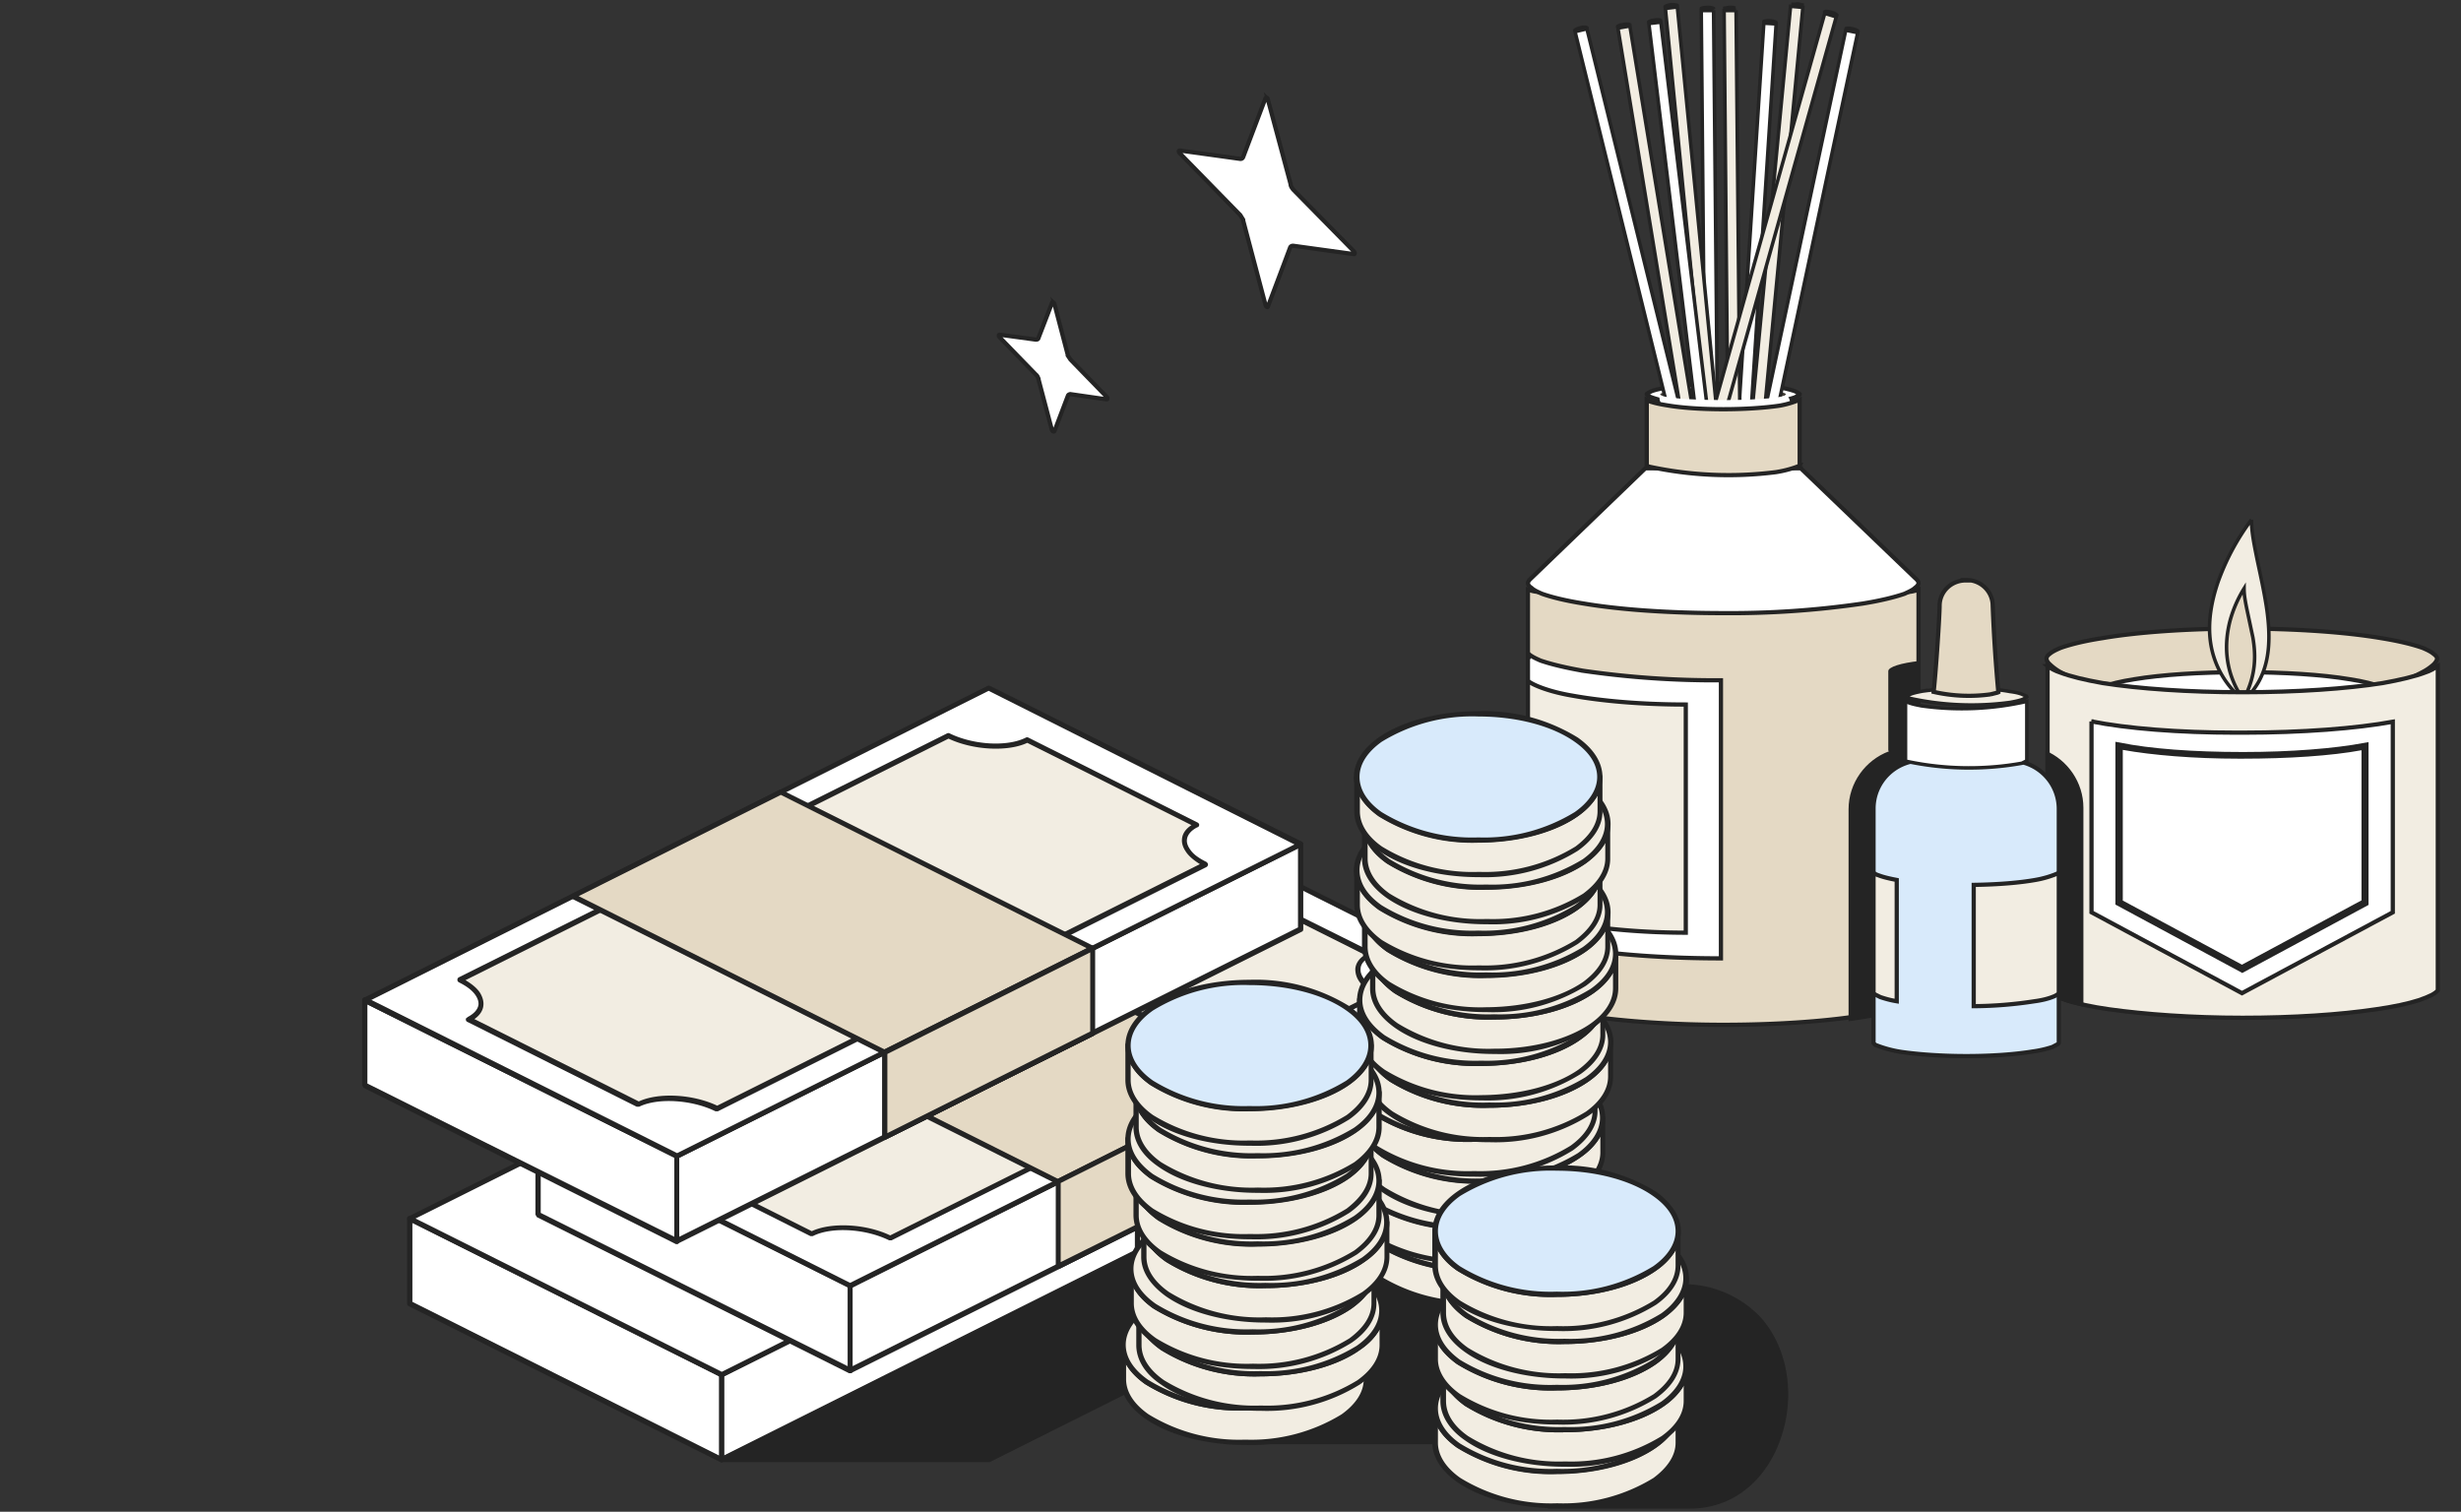 <svg xmlns="http://www.w3.org/2000/svg" width="700" height="430" fill="none"><rect width="100%" height="100%" fill="#333333" stroke="none"/><style><![CDATA[.B{fill-rule:evenodd}.C{fill:#242424}.D{fill:#f2ede2}.E{fill:#fff}.F{stroke:#242424}.G{stroke-width:1.2}.H{fill:#e4d9c4}.I{fill:#d8eafb}]]></style><g clip-path="url(#A)"><path d="M360.6 28.2c0-.4-.5-.6-.6-.4l-6.4 16.9c-.1.3-.4.5-.7.5h-.1l-17.3-2.4c-.3 0-.3.4 0 .7l17.3 17.7.8 1.3v.2l6.4 24.2c.1.4.5.6.6.4l6.4-17c.1-.2.4-.4.7-.4h.1l17.4 2.4c.2 0 .2-.4 0-.7l-17.4-17.7c-.3-.4-.6-.8-.7-1.3v-.2l-6.5-24.2ZM299.9 86.4c-.1-.3-.5-.6-.6-.4l-3.9 10.1c0 .3-.3.5-.6.5h-.2l-10.3-1.4c-.3 0-.3.4 0 .7l10.3 10.6c.4.3.6.7.8 1.2v.2l3.8 14.4c.1.4.5.6.7.4l3.8-10c.1-.4.3-.5.7-.6l10.4 1.5c.3 0 .3-.4 0-.7l-10.3-10.6-.8-1.2v-.2l-3.8-14.5Z" class="E F G"/><path fill="#567772" d="M594 257s24.2-43.7 20.1-45.6c-4-2-20.2 45.5-20.2 45.5Z"/><path fill="#658e89" d="M588.4 256.4s-22.8-34.5-18-36c4.9-1.6 18 36 18 36Z"/><path d="M490.1 109.1c6.2 0 11.8.4 15.8 1 2 .4 3.6.8 4.7 1.2l1.1.6.2.2v.1l-.2.2-1.1.6c-1.1.4-2.7.8-4.7 1.2-4 .6-9.6 1-15.8 1-6.1 0-11.7-.4-15.7-1a25 25 0 0 1-4.7-1.2c-.5-.2-1-.4-1.1-.6a1 1 0 0 1-.2-.2c0-.1 0-.2.2-.3l1.1-.6c1-.4 2.7-.8 4.7-1.1 4-.7 9.6-1 15.7-1Z" class="E F G"/><path fill="#444039" d="M490.1 110.5c-9.9 0-17.9.8-17.9 1.7s8 1.6 18 1.6c9.8 0 17.8-.7 17.8-1.6 0-1-8-1.7-17.9-1.7z"/><path d="m501.7 6.6 3.5.2-15 231.9-3.5-.2 15-231.9Z" class="E F"/><path d="M505.7 6.3c0 .4-1 .6-2.3.6-1.2-.1-2.2-.5-2.2-.9s1-.7 2.3-.6c1.2.1 2.2.5 2.2.9Z" class="C"/><g class="F"><g class="D"><path d="M509.3 1.8l3.5.3-22 231.3-3.5-.3 22-231.3zm1.8-.7c.6 0 1.1.2 1.4.3h.1v.1H511c-.6 0-1-.1-1.4-.3h-.1 1.5z"/><path d="M493.8 2.9l2.2 232.3h-3.5L490.4 3h3.4zm-1.7-.8c.6 0 1.1 0 1.4.2h.1c-.4.2-.9.2-1.5.2h-.4l-1-.1h-.1v-.1l1.5-.2z"/></g><path d="m487.4 2.9 2.2 232.3H486L483.9 3h3.5Z" class="E"/></g><path d="M487.9 2.3c0 .4-1 .7-2.2.7-1.3 0-2.3-.3-2.3-.7s1-.7 2.3-.7c1.2 0 2.2.3 2.2.7z" class="C"/><path d="m519 3.8 3.3 1-62.8 223.7-3.4-1L519 3.9Z" class="D F"/><path d="M523 4.3c-.1.4-1.2.4-2.4 0-1.2-.3-2-.8-2-1.2.2-.4 1.2-.5 2.4-.1 1.2.3 2 .9 2 1.3Z" class="C"/><path d="m477.1 2 22.6 231.3-3.4.3L473.7 2.4 477 2Z" class="D F"/><path d="M477.6 1.4c0 .4-1 .8-2.2 1-1.2 0-2.2-.2-2.3-.6 0-.4 1-.8 2.2-1 1.2 0 2.3.2 2.3.6Z" class="C"/><path d="m463.6 7.4 37.6 229.3-3.4.6L460.2 8l3.4-.6Z" class="D F"/><path d="M464 6.8c0 .4-.9.9-2.1 1-1.2.2-2.3 0-2.3-.3 0-.4.8-.9 2-1 1.3-.3 2.3-.1 2.4.3Z" class="C"/><path d="M472.4 6.3 500.2 237l-3.4.4L469 6.7l3.4-.4Z" class="E F"/><path d="M472.8 5.6c0 .4-.9.9-2 1-1.3.2-2.3 0-2.4-.4 0-.4 1-.9 2.1-1 1.3-.2 2.3 0 2.3.4Z" class="C"/><path d="M451.4 8.3 507 234l-3.4.8L448 9l3.4-.8Z" class="E F"/><path d="M451.7 7.6c.1.4-.8 1-2 1.2-1.2.3-2.2.3-2.3-.1s.8-1 2-1.3 2.2-.2 2.3.2z" class="C"/><path d="m525 8.6 3.4.7L480 236.6l-3.4-.7L525 8.6Z" class="E F"/><path d="M529 8.8c0 .4-1.1.5-2.3.3-1.2-.3-2.2-.8-2-1.2 0-.4 1-.5 2.3-.2 1.2.2 2 .8 2 1.1Z" class="C"/><path d="M483.1 118.6c-9.8.7-11.8-4.8-10.9-6.4 0 .9 8 1.6 18 1.6 9.8 0 17.8-.7 17.8-1.6 2.5 2 2.2 8.4-12.7 7.6-1.4-.1-10-1.3-12.2-1.1Z" class="E"/><g class="F"><g class="G"><path d="M491.8 165.5c15.4 0 29 1.5 38.8 2.4 4.8.4 8.8.7 11.5.5a9.6 9.6 0 0 0 3.6-.7v116c-.3.4-.9.9-1.8 1.3-.9.5-2.1 1-3.7 1.5-3 1-7.2 1.9-12.2 2.6-10 1.5-23.3 2.4-37.9 2.4-14.5 0-27.8-1-37.8-2.4-5-.7-9.2-1.6-12.3-2.6-1.5-.5-2.7-1-3.7-1.5-.8-.4-1.4-.9-1.7-1.3v-116l.4.1c.9.4 2.1.6 3.7.6 3 .2 7.3-.1 12.6-.5 10.6-1 25-2.4 40.5-2.4Z" class="H"/><path d="M512.2 133.2l32.5 31.2c.7.6 1 1 1 1.5 0 .3-.3.8-1 1.3-.6.6-1.7 1.1-3 1.7-2.9 1-7 2-12 2.8a260.3 260.3 0 0 1-39.6 2.7c-15.4 0-29.4-1-39.5-2.7-5.1-.8-9.2-1.8-12-2.8-1.4-.6-2.4-1.1-3-1.7-.8-.5-1-1-1-1.3s.2-.7.5-1l.2-.2 32.7-31.5h44.2z" class="E"/><path d="M512 132.2c-.1.2-.3.3-.7.5a31.9 31.9 0 0 1-6.2 1.6 107 107 0 0 1-36.2-1.6l-.5-.4v-18.6l.9.5c1.2.4 2.9.8 4.9 1.1 4 .7 9.7 1.1 16 1.1 6.1 0 11.8-.4 15.9-1a26.1 26.1 0 0 0 5.8-1.7v18.5zm125.6 46.6c15.5 0 29.5 1 39.6 2.7 5 .8 9.1 1.8 11.9 2.8 1.4.6 2.4 1.1 3.1 1.7.7.5 1 1 1 1.3 0 .4-.3 1-1 1.7a15 15 0 0 1-3.2 2.2 59.8 59.8 0 0 1-11.9 4.8 142 142 0 0 1-39.5 5.4 142 142 0 0 1-39.5-5.4c-5-1.5-9.1-3.2-12-4.8a15 15 0 0 1-3-2.2c-.8-.7-1-1.3-1-1.7 0-.3.2-.8.9-1.3.7-.6 1.7-1.1 3.1-1.7 2.8-1 6.8-2 12-2.8 10-1.7 24-2.7 39.5-2.7z" class="H"/><path d="M637.7 191.2c12 0 22.8.7 30.6 2 4 .6 7 1.4 9.2 2.2 1.1.4 1.9.8 2.4 1.2s.7.7.7 1c0 .2-.2.5-.7.9s-1.3.8-2.4 1.2c-2.1.8-5.2 1.6-9.2 2.2-7.8 1.3-18.6 2-30.6 2s-22.8-.7-30.6-2c-4-.6-7-1.4-9.2-2.2-1-.4-1.9-.8-2.4-1.2s-.6-.7-.6-1c0-.2.1-.5.6-.9s1.3-.8 2.4-1.2c2.1-.8 5.3-1.6 9.2-2.2 7.8-1.3 18.6-2 30.6-2z" class="E"/></g><path d="M640.4 147.8c0 3.5.8 7.3 1.6 11.3 1 4.7 2.1 9.6 2.8 14.5 1.3 9.6.8 19-6.6 25.6a25.7 25.7 0 0 1-9.4-16.2c-.9-5.9.2-11.8 2-17.2a67.5 67.5 0 0 1 9.4-17.7l.2-.3Z" class="D"/><path d="M638.3 167.4c0 2 .4 3.9.8 5.9l1.7 8c.9 5.3.9 11-2.7 17.7-5.6-8-5.4-16.2-3.8-22.4a35 35 0 0 1 4-9.2z" class="H"/><g class="G"><path d="M582.5 189.5c.9.7 2 1.3 3.5 1.8 2.9 1.1 7 2.1 12.1 3 10.2 1.6 24.3 2.6 39.8 2.6s29.6-1 39.8-2.6c5-.9 9.2-1.9 12.1-3 1.5-.5 2.6-1.1 3.4-1.8l.2-.1v92.3c-.3.4-.8.8-1.7 1.3-1 .5-2.2 1-3.7 1.5-3.1 1-7.3 1.9-12.3 2.6-10 1.5-23.3 2.4-37.8 2.4-14.6 0-27.9-1-37.9-2.4-5-.7-9.1-1.6-12.2-2.6-1.5-.5-2.8-1-3.7-1.5s-1.4-1-1.7-1.3v-92.3l.1.1z" class="D"/><path d="M594.9 205.2c10 2 24.7 3.2 41.2 3.2h1.8c17 0 32.3-1.2 42.7-3.1v54.2l-42.9 23-42.8-23v-54.3Z" class="E"/></g></g><path d="m637.7 276.7-36-19.4V211l1.2.2c8.6 1.8 21.2 2.7 34.8 2.7h.6c13.3 0 25.8-1 34.2-2.6l1.2-.2v46.3l-36 19.4Zm-34-20.6 34 18.3 34-18.3v-42.7c-8.6 1.6-20.9 2.4-33.9 2.4h-1c-12.8 0-24.7-1-33-2.5v42.8ZM592.6 229.8c0-7.3-4.5-13.6-10.8-16.3v68.3c1 1.7 4.9 3.3 10.8 4.6v-56.6ZM546 284.4V188c-5.3.6-8.9 1.7-8.9 2.9v22.6l.2.2c-6.7 2.5-11.5 9-11.5 16.5v60.3c11.2-1.5 18.8-3.7 20.3-6.1Z" class="C"/><g class="F"><g class="G"><path d="M571.6 205.8v10.6h.6c7.4.2 13.4 6.2 13.4 13.7v66.5s0 .2-.3.4l-1.5.8a31 31 0 0 1-5.7 1.3c-4.8.8-11.5 1.3-18.8 1.3-7.2 0-13.8-.5-18.6-1.2a33.8 33.8 0 0 1-7.3-2l-.5-.5V230c0-7.5 6-13.5 13.4-13.7h.6v-10.6h24.7Z" class="I"/><g class="D"><path d="M533 248.3c.3.3.8.5 1.4.7 1.3.5 3 .9 5.1 1.3v34.5a29 29 0 0 1-4.7-1.2l-1.4-.7-.5-.4v-34.2ZM585.6 282v.4s0 .2-.3.4a5 5 0 0 1-1.3.7c-1.2.5-3 1-5.3 1.3a116 116 0 0 1-17.3 1.4v-34.5c7-.1 13-.6 17.5-1.4a28.5 28.5 0 0 0 6.7-2V282Z"/></g></g><path d="M559.3 195.8c4.9 0 9.3.3 12.4.9 1.6.2 2.9.5 3.7.9l1 .4.1.2-.2.2-.9.5c-.8.3-2 .6-3.7.9a82 82 0 0 1-29.5-1.4l-.2-.2.2-.2.9-.4c.8-.4 2.1-.7 3.7-1a82 82 0 0 1 12.5-.8Z" class="D"/><path d="M559 165h.4c4.1 0 7.4 3.3 7.4 7.3a454.4 454.4 0 0 0 1.6 24.6l-.2.1-2 .5a45.3 45.3 0 0 1-16.2-.7c.7-6.4 1.7-21.7 1.7-24.5 0-4 3.3-7.2 7.4-7.2Z" class="G H"/><g class="E"><path d="m576.5 216.4-.4.2-1 .5a85.6 85.6 0 0 1-32.6-.5c-.3 0-.4-.2-.5-.2v-17l.7.4c1 .4 2.3.7 4 1a82.9 82.9 0 0 0 29.8-1.3v16.9Z"/><g class="G"><path d="M434.8 186c.8.7 2 1.3 3.4 1.9 2.9 1 7 2 12.1 2.9a260 260 0 0 0 39.2 2.7v79.1c-14.3 0-27.4-.9-37.2-2.3-5-.8-9.2-1.6-12.3-2.6-1.5-.5-2.8-1-3.7-1.5s-1.4-1-1.7-1.3v-79l.2.2z"/></g></g><path d="M434.6 193.7c.7.5 1.6 1 2.8 1.5 2.4 1 5.8 2 10 2.7 8.3 1.5 19.6 2.5 32.1 2.5v64.9c-11.7 0-22.4-1-30.5-2.3a66.3 66.3 0 0 1-13-3.7c-.7-.4-1.2-.7-1.4-1v-64.6Z" class="D G"/></g><g class="B C"><path d="M205.3 415.2h75.9L451.5 330l-135.9-68-110.4 153.2Z"/><path d="M204.6 414.7c-.1.2-.2.6 0 .8 0 .3.3.4.7.4h76.2l170.3-85.2c.2-.1.4-.4.4-.7s-.2-.5-.4-.7L316 261.4a.8.8 0 0 0-1 .2L204.7 414.7zm2.1-.3L316 263l134 67-169 84.4h-74.3z"/></g><path d="M382.7 302.2 205.3 391v24.2l177.4-88.8v-24.2Z" class="B E"/><path d="M383.4 302.2c0-.2-.2-.4-.4-.6s-.4-.2-.7 0l-177.4 88.8c-.2 0-.4.3-.4.6v24.2c0 .3.2.5.4.6.2.2.5.2.7 0L383 327.2c.3-.1.4-.4.4-.7v-24.2zm-1.5 1.2V326l-176 88v-22.5l176-88z" class="B C"/><path d="m116.5 346.6 88.8 44.4v24.2l-88.8-44.4v-24.2Z" class="B E"/><path d="M116.9 346a.7.7 0 0 0-.8 0l-.3.6v24.2c0 .3.1.5.4.7l88.7 44.4h.7c.2-.2.4-.4.4-.7V391c0-.2-.2-.5-.4-.6L116.9 346Zm.4 1.8 87.2 43.6V414l-87.2-43.7v-22.5Z" class="B C"/><path d="M116.5 346.6 294 258l88.7 44.3L205.3 391l-88.8-44.4Z" class="B E"/><path d="M116.2 346c-.3 0-.4.3-.4.6s.1.5.4.7l88.7 44.4h.7L383 303c.3-.1.4-.4.4-.7 0-.2-.1-.5-.4-.7l-88.7-44.4a.8.8 0 0 0-.7 0L116.2 346Zm2 .6L294 258.7l87 43.6-175.7 87.9-87.1-43.6Z" class="B C"/><path d="m234.8 287.4 88.7 44.4-59.1 29.6-88.7-44.4 59.1-29.6Z" class="B D"/><path d="M235.2 286.8a.8.8 0 0 0-.7 0l-59.1 29.6c-.3.1-.5.4-.5.7s.2.5.5.7l88.7 44.4h.6l59.2-29.6c.2-.1.4-.4.4-.7s-.2-.5-.4-.7l-88.7-44.4zm-.4 1.5l87 43.5-57.4 28.8-87-43.6 57.4-28.7z" class="B C"/><path d="M249.6 309.6c16.3 0 29.6 6.6 29.6 14.8s-13.2 14.8-29.6 14.8c-16.3 0-29.6-6.6-29.6-14.8s13.3-14.8 29.6-14.8z" class="B D"/><path d="M249.6 308.9c-10 0-18.8 2.4-24.2 6.2-3.8 2.6-6 5.9-6 9.3 0 3.5 2.1 6.7 6 9.4a44.5 44.5 0 0 0 24.2 6.2c10 0 18.8-2.5 24.3-6.2 3.8-2.7 6-6 6-9.4s-2.1-6.7-6-9.3a44.7 44.7 0 0 0-24.3-6.2zm0 1.5c9.7 0 18.2 2.3 23.5 5.9 3.3 2.3 5.3 5 5.3 8.1s-2 5.9-5.3 8.2c-5.3 3.6-13.8 5.9-23.5 5.9-9.6 0-18.1-2.3-23.4-6-3.3-2.2-5.4-5-5.4-8 0-3.1 2-6 5.4-8.2 5.3-3.6 13.8-6 23.4-6z" class="B C"/><path d="m419.3 276.9-177.5 88.7v24.2l177.5-88.7v-24.2Z" class="B E"/><path d="M420 276.9c0-.3-.1-.5-.4-.6-.2-.2-.4-.2-.7 0L241.5 365c-.3 0-.4.3-.4.6v24.2c0 .3.1.5.4.7h.7l177.4-88.7c.3-.1.4-.4.4-.7v-24.2Zm-1.5 1.2v22.5l-176 88v-22.5l176-88Z" class="B C"/><path d="m153.1 321.2 88.7 44.4v24.2l-88.7-44.4v-24.2Z" class="B E"/><path d="M153.4 320.6a.7.7 0 0 0-.7 0c-.2.2-.4.4-.4.7v24.2l.4.7 88.8 44.4h.7c.2-.2.3-.5.3-.7v-24.2c0-.3-.1-.5-.4-.7l-88.7-44.4Zm.4 1.8 87.3 43.7v22.5L153.8 345v-22.6Z" class="B C"/><path d="m153.1 321.2 177.4-88.7 88.8 44.4-177.5 88.7-88.7-44.4Z" class="B E"/><path d="M152.8 320.6c-.3.1-.4.4-.4.7s.1.5.4.7l88.7 44.4h.7l177.4-88.8c.3 0 .4-.3.4-.7 0-.2-.1-.5-.4-.6l-88.7-44.4a.8.8 0 0 0-.7 0l-177.4 88.7zm2 .6l175.8-87.9 87 43.6-175.8 88-87-43.7z" class="B C"/><path d="M182.6 326.8c5.5-2.8 4.4-7.8-2.5-11.2l139-69.6c6.9 3.5 16.9 4 22.4 1.3l48.2 24.1c-5.5 2.8-4.4 7.8 2.5 11.2l-139 69.5c-6.9-3.4-16.9-4-22.4-1.3l-48.2-24Z" class="B D"/><path d="M182.3 326c-.2.2-.4.5-.4.8 0 .2.2.5.4.6l48.2 24.2h.7c5.3-2.7 15-2.1 21.7 1.2h.7l139-69.5c.2-.1.4-.4.4-.7 0-.2-.2-.5-.4-.6-2-1-3.5-2.1-4.4-3.3-.8-1-1.3-2-1.2-3.1 0-1.4 1.1-2.6 3-3.6.3 0 .5-.3.5-.6s-.2-.5-.4-.7l-48.2-24a.8.8 0 0 0-.7 0c-5.3 2.6-15 2-21.7-1.3a.8.8 0 0 0-.7 0l-139 69.5c-.2 0-.4.4-.4.7 0 .2.2.5.4.6 2 1 3.5 2.1 4.4 3.3.8 1 1.3 2 1.2 3.1-.2 1.3-1.2 2.6-3 3.5Zm2 .7c1.6-1.1 2.5-2.5 2.6-4 0-1-.2-2.2-1-3.4-.8-1.3-2.2-2.5-4.1-3.7L319.2 247c6.9 3.3 16.7 3.8 22.3 1.2l46.7 23.4c-1.7 1.1-2.6 2.5-2.7 4 0 1 .2 2.2 1 3.4.8 1.3 2.2 2.5 4.1 3.7l-137.4 68.7c-6.9-3.3-16.7-3.8-22.3-1.2l-46.7-23.4Z" class="B C"/><path d="m271.4 262.1 88.7 44.4L301 336l-88.7-44.3 59.1-29.6Z" class="B H"/><path d="M271.7 261.4a.8.8 0 0 0-.7 0L212 291c-.3.1-.5.4-.5.7s.2.5.4.7l88.7 44.4h.7l59.2-29.7c.2 0 .4-.3.4-.7 0-.2-.2-.5-.4-.6l-88.8-44.4zm-.3 1.5l87 43.6-57.5 28.8-87-43.6 57.5-28.8z" class="B C"/><path d="M360.1 330.6v-24.1L301 336v24.2l59.1-29.6Z" class="B H"/><path d="M360.5 331.3c.2-.1.4-.4.4-.7v-24.2c0-.2-.2-.4-.4-.6h-.7l-59.1 29.6c-.3 0-.4.3-.4.6v24.2c0 .3.1.5.3.7.2.1.5.1.8 0l59-29.6Zm-1.1-1L301.7 359v-22.5l57.7-28.9v22.5Z" class="B C"/><use href="#B" class="B D"/><use href="#C" class="B C"/><path d="M382.7 319.4v7L323.5 356v-7l59.2-29.6Z" class="B D"/><g class="C B"><path d="M383.4 319.4c0-.3-.2-.5-.4-.7h-.7l-59.1 29.6c-.3.1-.4.4-.4.7v7c0 .3.1.5.3.6.2.2.5.2.8 0l59.1-29.5c.3-.1.4-.4.4-.7v-7Zm-1.5 1.2v5.4l-57.6 28.9v-5.5l57.6-28.8ZM348.8 410h93l-1.3 18.2h40.2c34 0 39.6-62.3-3.4-62.3L354 354.4l-5.2 55.7Z"/><path d="M348 410c0 .2 0 .4.2.6l.6.2h92.3l-1.3 17.4c0 .2 0 .5.2.6.1.2.3.3.5.3h40.2c14 0 23.3-10.2 26.6-22.5 3-11 1-23.6-6.6-32a30.3 30.3 0 0 0-23.3-9.3L354 353.8c-.4 0-.8.3-.8.7L348 410Zm1.6-.7 5-54 122.7 11.3a29 29 0 0 1 22.3 8.8c7.3 8 9 20.2 6.3 30.7-3.2 11.7-12 21.4-25.2 21.4h-39.4l1.3-17.4c0-.3 0-.5-.2-.6-.1-.2-.3-.3-.5-.3h-92.3v.1Z"/></g><path d="M385.3 343v9.9c0 9.9 15.5 18 34.6 18h.2c19-.1 34.3-8.2 34.3-18V343c0 9.9-15.4 18-34.5 18-19.2 0-34.6-8.1-34.6-18Z" class="B D"/><path d="M454.5 342.4c.3-.1.6 0 .7.5v9.9c0 4.2-2.5 8-6.9 11.2a50 50 0 0 1-28.1 7.5h-.2c-11.7 0-22-3-28.4-7.5-4.4-3.1-7-7-7-11.2v-9.9c.1-.5.5-.7.8-.6.3 0 .6 0 .7.6 0 3.8 2.4 7.3 6.4 10a49.2 49.2 0 0 0 27.4 7.3c11.3 0 21.3-2.8 27.5-7.2 4-2.8 6.3-6.3 6.3-10v-.1c.1-.4.5-.6.8-.5zm-68.4 6c1.1 2.2 3 4.1 5.5 5.8a50.7 50.7 0 0 0 28.3 7.5c11.6 0 22-3 28.3-7.5 2.5-1.7 4.4-3.7 5.6-5.7v4.4c0 3.7-2.4 7.1-6.3 10a49 49 0 0 1-27.3 7.2h-.2a49.2 49.2 0 0 1-27.5-7.2c-4-2.8-6.3-6.3-6.3-10v-4.4h-.1z" class="B C"/><path d="M420 325.1c-19.2 0-34.7 8-34.7 18 0 9.8 15.5 17.9 34.6 17.9s34.6-8 34.6-18c0-9.8-15.5-17.9-34.6-17.9Z" class="B D"/><path d="M420 324.4c-11.7 0-22 3-28.4 7.5-4.5 3.1-7 7-7 11.2s2.5 8 7 11.2a50.7 50.7 0 0 0 28.3 7.5c11.6 0 22-3 28.3-7.5 4.5-3.1 7-7 7-11.2s-2.5-8.1-7-11.2a50.7 50.7 0 0 0-28.3-7.5zm0 1.5c11.2 0 21.2 2.8 27.4 7.2 4 2.8 6.3 6.2 6.3 10 0 3.7-2.4 7.2-6.3 10a49.2 49.2 0 0 1-27.5 7.2 49.2 49.2 0 0 1-27.4-7.2c-4-2.8-6.4-6.3-6.4-10 0-3.8 2.4-7.2 6.4-10a49.2 49.2 0 0 1 27.4-7.2z" class="B C"/><path d="M383 331.1v9.8c0 10 15.6 18 34.7 18h.2c19 0 34.3-8.1 34.3-18v-9.8c0 10-15.5 18-34.6 18s-34.5-8-34.5-18Z" class="B D"/><path d="M452.3 330.5c.3 0 .6 0 .7.5v9.9c0 4.2-2.6 8-7 11.2a50 50 0 0 1-28 7.5h-.3c-11.6 0-22-3-28.3-7.5-4.4-3.1-7-7-7-11.2V331c0-.5.4-.6.7-.6s.7 0 .8.6v.1c0 3.7 2.4 7.2 6.3 10a49.2 49.2 0 0 0 27.5 7.2c11.2 0 21.2-2.8 27.4-7.2 4-2.8 6.4-6.3 6.4-10v-.1c0-.5.4-.6.8-.5zm-68.4 6c1.2 2.2 3 4 5.5 5.8a50.7 50.7 0 0 0 28.3 7.5c11.6 0 22-3 28.4-7.5 2.4-1.7 4.3-3.7 5.5-5.8v4.4c0 3.8-2.4 7.2-6.3 10a49 49 0 0 1-27.3 7.2h-.2a49.2 49.2 0 0 1-27.5-7.1c-4-2.9-6.3-6.3-6.3-10v-4.5h-.1z" class="B C"/><path d="M417.7 313.2c-19.1 0-34.6 8-34.6 17.9s15.5 18 34.6 18c19 0 34.6-8.1 34.6-18s-15.6-18-34.6-18z" class="B D"/><path d="M417.7 312.4c-11.6 0-22 3-28.4 7.5-4.4 3.2-7 7-7 11.2s2.6 8.1 7 11.3a50.7 50.7 0 0 0 28.4 7.5c11.6 0 21.9-3 28.3-7.5 4.4-3.2 7-7 7-11.3 0-4.1-2.6-8-7-11.2a50.7 50.7 0 0 0-28.3-7.5zm0 1.6c11.2 0 21.2 2.8 27.4 7.1 4 2.9 6.4 6.3 6.4 10 0 3.8-2.4 7.2-6.4 10a49.2 49.2 0 0 1-27.4 7.2 49.2 49.2 0 0 1-27.5-7.1c-4-2.9-6.3-6.3-6.3-10 0-3.8 2.4-7.2 6.3-10a49.2 49.2 0 0 1 27.5-7.2z" class="B C"/><path d="M386.8 318v9.8c0 9.9 15.5 17.9 34.6 17.9h.2c19 0 34.3-8 34.3-18V318c0 9.9-15.5 17.9-34.6 17.9s-34.5-8-34.5-18Z" class="B D"/><path d="M455.9 317.3c.3 0 .6 0 .7.6v10c0 4.1-2.5 8-6.9 11.1a50 50 0 0 1-28.1 7.5h-.2c-11.6 0-22-3-28.4-7.5-4.4-3.1-7-7-7-11.2V318c.1-.6.5-.7.8-.7s.6 0 .7.6v.1c0 3.8 2.4 7.2 6.4 10a49.2 49.2 0 0 0 27.4 7.2c11.3 0 21.3-2.8 27.5-7.2 4-2.8 6.3-6.2 6.3-10 .2-.6.5-.7.8-.6zm-68.4 6c1.2 2.2 3 4 5.5 5.8a50.7 50.7 0 0 0 28.4 7.5c11.6 0 21.9-3 28.3-7.5 2.5-1.7 4.3-3.7 5.5-5.8v4.5c0 3.7-2.4 7.1-6.3 10a49 49 0 0 1-27.3 7.2h-.2a49.2 49.2 0 0 1-27.4-7.2c-4-2.8-6.4-6.3-6.4-10v-4.5z" class="B C"/><use href="#D" class="B D"/><path d="M421.3 299.3c-11.6 0-22 3-28.3 7.5-4.4 3-7 7-7 11.2 0 4.1 2.6 8 7 11.2a50.7 50.7 0 0 0 28.3 7.5c11.6 0 22-3 28.3-7.5 4.5-3.2 7-7 7-11.2s-2.5-8.1-7-11.2a50.5 50.5 0 0 0-28.3-7.5zm0 1.5c11.3 0 21.3 2.8 27.5 7.2 4 2.8 6.3 6.2 6.3 10 0 3.7-2.4 7.2-6.3 10a49.2 49.2 0 0 1-27.5 7.2A49.2 49.2 0 0 1 394 328c-4-2.8-6.4-6.3-6.4-10 0-3.8 2.4-7.2 6.4-10a49.2 49.2 0 0 1 27.4-7.2z" class="B C"/><use href="#E" class="B D"/><path d="M453.7 305.5c.3-.1.6 0 .7.5v10c0 4.2-2.6 8-7 11.2a50 50 0 0 1-28 7.5h-.3c-11.6 0-21.9-3-28.3-7.5-4.4-3.1-7-7-7-11.2v-10c0-.5.4-.6.7-.6.4 0 .7 0 .8.6 0 3.8 2.4 7.3 6.3 10a49.2 49.2 0 0 0 27.5 7.3c11.2 0 21.2-2.8 27.4-7.2 4-2.8 6.4-6.3 6.4-10v-.1c.1-.5.4-.6.8-.5zm-68.4 6c1.2 2.1 3 4 5.5 5.8a50.7 50.7 0 0 0 28.3 7.5c11.6 0 22-3 28.4-7.5 2.4-1.7 4.3-3.7 5.5-5.8v4.4c0 3.8-2.4 7.2-6.3 10a49 49 0 0 1-27.3 7.2h-.2a49.2 49.2 0 0 1-27.5-7.2c-4-2.8-6.3-6.2-6.3-10v-4.4h-.1z" class="B C"/><path d="M419.1 288.2c-19 0-34.6 8-34.6 17.9s15.5 18 34.6 18 34.6-8.1 34.6-18-15.5-18-34.6-18z" class="B D"/><path d="M419.1 287.4c-11.6 0-21.9 3-28.3 7.5-4.4 3.2-7 7-7 11.2s2.6 8.1 7 11.2a50.7 50.7 0 0 0 28.3 7.5c11.6 0 22-3 28.4-7.5 4.4-3 7-7 7-11.2 0-4.1-2.6-8-7-11.2a50.7 50.7 0 0 0-28.4-7.5zm0 1.5c11.3 0 21.3 2.9 27.5 7.2 4 2.8 6.3 6.3 6.3 10 0 3.8-2.4 7.2-6.3 10a49.2 49.2 0 0 1-27.5 7.2 49.2 49.2 0 0 1-27.4-7.2c-4-2.8-6.4-6.2-6.4-10 0-3.7 2.4-7.2 6.4-10A49 49 0 0 1 419 289z" class="B C"/><path d="M389 296.4v9.8c0 9.9 15.4 18 34.6 18h.2c19-.1 34.3-8.2 34.3-18v-9.8c0 9.9-15.5 18-34.6 18-19 0-34.5-8.1-34.5-18Z" class="B D"/><path d="M458 295.7c.4 0 .7 0 .8.6v10c0 4.2-2.5 8-7 11.1a50 50 0 0 1-28 7.5h-.2c-11.7 0-22-3-28.4-7.5-4.4-3-7-7-7-11.2v-9.9c0-.6.5-.7.8-.6.3 0 .6 0 .7.5v.1c0 3.8 2.4 7.2 6.4 10a49.2 49.2 0 0 0 27.4 7.2c11.3 0 21.3-2.8 27.5-7.2 4-2.8 6.3-6.2 6.3-10 .2-.5.5-.6.8-.6zm-68.3 6.1c1.2 2.1 3 4 5.5 5.8a50.7 50.7 0 0 0 28.4 7.5c11.6 0 21.9-3 28.3-7.5 2.4-1.7 4.3-3.7 5.5-5.8v4.4c0 3.8-2.4 7.2-6.3 10a49.1 49.1 0 0 1-27.3 7.2h-.2a49.2 49.2 0 0 1-27.4-7.2c-4-2.8-6.4-6.2-6.4-10v-4.4h-.1z" class="B C"/><path d="M423.6 278.5c-19.1 0-34.6 8-34.6 17.9s15.4 18 34.6 18c19 0 34.5-8.1 34.5-18 0-10-15.5-18-34.5-18z" class="B D"/><path d="M423.6 277.7c-11.7 0-22 3-28.4 7.5-4.4 3.2-7 7-7 11.2s2.6 8.1 7 11.2a50.7 50.7 0 0 0 28.4 7.5c11.6 0 21.9-3 28.3-7.5 4.4-3 7-7 7-11.2 0-4.1-2.6-8-7-11.2a50.7 50.7 0 0 0-28.3-7.5zm0 1.5c11.2 0 21.2 2.8 27.4 7.2 4 2.8 6.4 6.2 6.4 10 0 3.7-2.4 7.2-6.4 10a49.2 49.2 0 0 1-27.4 7.2 49.2 49.2 0 0 1-27.5-7.2c-4-2.8-6.4-6.3-6.4-10 0-3.8 2.4-7.2 6.4-10a49.4 49.4 0 0 1 27.5-7.2z" class="B C"/><path d="M386.7 284.5v9.8c0 9.9 15.5 17.9 34.6 17.9h.2c19 0 34.3-8.1 34.3-18v-9.7c0 9.9-15.4 17.9-34.5 17.9-19.2 0-34.6-8-34.6-18Z" class="B D"/><path d="M455.8 283.8c.4 0 .7 0 .8.6v10c0 4.1-2.6 8-7 11.1a50 50 0 0 1-28 7.5h-.3c-11.6 0-22-3-28.3-7.5-4.4-3.1-7-7-7-11.2v-10c0-.5.4-.6.7-.6s.7 0 .8.6v.1c0 3.8 2.4 7.2 6.3 10a49.2 49.2 0 0 0 27.5 7.2c11.2 0 21.2-2.8 27.4-7.2 4-2.8 6.4-6.2 6.4-10v-.1c.1-.5.4-.6.7-.5zm-68.3 6c1.2 2.2 3 4.1 5.5 5.9a50.7 50.7 0 0 0 28.3 7.5c11.6 0 22-3 28.3-7.5 2.5-1.8 4.4-3.7 5.6-5.8v4.4c0 3.8-2.4 7.1-6.3 10-6.2 4.3-16.1 7.1-27.3 7.2h-.2a49.2 49.2 0 0 1-27.5-7.2c-4-2.8-6.3-6.2-6.3-10v-4.4h-.1z" class="B C"/><path d="M421.3 266.5c-19 0-34.6 8-34.6 18 0 9.9 15.5 17.9 34.6 17.9s34.6-8 34.6-18c0-9.8-15.5-17.9-34.6-17.9Z" class="B D"/><path d="M421.3 265.8c-11.6 0-22 3-28.3 7.5-4.4 3.1-7 7-7 11.2s2.6 8 7 11.2a50.7 50.7 0 0 0 28.3 7.5c11.6 0 22-3 28.3-7.5 4.5-3.1 7-7 7-11.2s-2.5-8-7-11.2a50.7 50.7 0 0 0-28.3-7.5zm0 1.5c11.3 0 21.3 2.8 27.5 7.1 4 2.9 6.3 6.3 6.3 10 0 3.8-2.4 7.2-6.3 10a49.2 49.2 0 0 1-27.5 7.3 49.2 49.2 0 0 1-27.4-7.2c-4-2.9-6.4-6.3-6.4-10 0-3.8 2.4-7.2 6.4-10a49.4 49.4 0 0 1 27.4-7.2z" class="B C"/><path d="M390.4 271.3v9.8c0 10 15.4 18 34.6 18h.2c19-.1 34.3-8.1 34.3-18v-9.8c0 10-15.5 18-34.6 18s-34.5-8-34.5-18Z" class="B D"/><path d="M458.8 271.2c0-.5.4-.6.7-.6.4 0 .7.1.8.6v9.9c0 4.2-2.6 8-7 11.2a50 50 0 0 1-28 7.5h-.3c-11.6 0-22-3-28.3-7.5-4.5-3.2-7-7-7-11.2v-9.9c0-.6.4-.7.7-.6.3 0 .7 0 .8.6 0 3.8 2.4 7.3 6.3 10a49.2 49.2 0 0 0 27.5 7.3c11.2 0 21.2-2.8 27.4-7.2 4-2.8 6.4-6.3 6.4-10zm-67.7 5.5c1.2 2.1 3 4 5.5 5.8A50.7 50.7 0 0 0 425 290c11.6 0 21.9-3 28.3-7.5 2.4-1.7 4.3-3.7 5.5-5.8v4.4c0 3.8-2.4 7.2-6.3 10-6.1 4.3-16 7.2-27.3 7.2h-.2a49.2 49.2 0 0 1-27.4-7.2c-4-2.8-6.4-6.2-6.4-10v-4.4h-.1z" class="B C"/><path d="M425 253.3c-19.1 0-34.6 8-34.6 18 0 9.9 15.4 17.9 34.6 17.9 19 0 34.5-8 34.5-18 0-9.8-15.5-17.9-34.5-17.9Z" class="B D"/><path d="M425 252.6c-11.7 0-22 3-28.4 7.5-4.4 3.1-7 7-7 11.2s2.6 8.1 7 11.2A50.7 50.7 0 0 0 425 290c11.6 0 21.9-3 28.3-7.5 4.4-3.1 7-7 7-11.2 0-4.1-2.6-8-7-11.2a50.7 50.7 0 0 0-28.3-7.5zm0 1.5c11.2 0 21.2 2.8 27.4 7.2 4 2.8 6.4 6.3 6.4 10 0 3.8-2.4 7.2-6.4 10a49.2 49.2 0 0 1-27.4 7.2 49.2 49.2 0 0 1-27.5-7.2c-4-2.8-6.3-6.2-6.3-10 0-3.7 2.4-7.2 6.3-10a49.2 49.2 0 0 1 27.5-7.2z" class="B C"/><path d="M388.1 259.4v9.8c0 10 15.5 18 34.6 18h.2c19 0 34.4-8.1 34.4-18v-9.8c0 10-15.5 18-34.6 18s-34.6-8-34.6-18Z" class="B D"/><path d="M457.3 258.8c.3 0 .6 0 .7.5v9.9c0 4.2-2.5 8-6.9 11.2a50 50 0 0 1-28.1 7.5h-.2c-11.6 0-22-3-28.4-7.5-4.4-3.1-7-7-7-11.2v-9.9c.1-.5.5-.6.8-.6s.6 0 .7.6c0 3.8 2.4 7.3 6.4 10a49.2 49.2 0 0 0 27.4 7.3c11.3 0 21.3-2.8 27.5-7.2 4-2.8 6.3-6.3 6.3-10v-.1a.59.59 0 0 1 .8-.5zm-68.4 6c1.2 2.2 3 4.1 5.5 5.8a50.7 50.7 0 0 0 28.3 7.5c11.6 0 22-3 28.4-7.5 2.4-1.7 4.3-3.7 5.5-5.7v4.4c0 3.7-2.4 7.1-6.3 10-6.2 4.3-16.1 7.1-27.3 7.2h-.2a49.2 49.2 0 0 1-27.5-7.2c-4-2.8-6.3-6.3-6.3-10v-4.4h-.1z" class="B C"/><path d="M422.7 241.5c-19 0-34.6 8-34.6 18 0 9.8 15.5 17.9 34.6 17.9s34.6-8 34.6-18c0-9.9-15.5-17.9-34.6-17.9Z" class="B D"/><path d="M422.7 240.8c-11.6 0-22 3-28.3 7.5-4.4 3.1-7 7-7 11.2s2.6 8 7 11.2a50.7 50.7 0 0 0 28.3 7.5c11.6 0 22-3 28.4-7.5 4.4-3.1 7-7 7-11.2s-2.6-8-7-11.2a50.7 50.7 0 0 0-28.4-7.5zm0 1.4c11.3 0 21.3 2.9 27.5 7.2 4 2.8 6.3 6.3 6.3 10 0 3.8-2.4 7.2-6.3 10a49.2 49.2 0 0 1-27.5 7.2 49.2 49.2 0 0 1-27.4-7.2c-4-2.8-6.4-6.2-6.4-10 0-3.7 2.4-7.2 6.4-10a49.7 49.7 0 0 1 27.4-7.2z" class="B C"/><path d="M385.9 247.5v9.8c0 9.9 15.5 18 34.6 18h.2c19-.1 34.3-8.1 34.3-18v-9.8c0 10-15.5 18-34.6 18-19 0-34.5-8-34.5-18Z" class="B D"/><path d="M455 246.8c.4 0 .7 0 .8.6v9.9c0 4.2-2.6 8-7 11.2a50 50 0 0 1-28 7.5h-.3c-11.6 0-21.9-3-28.3-7.5-4.4-3.2-7-7-7-11.3v-9.9c0-.5.4-.6.7-.5.4 0 .7 0 .8.5v.2c0 3.7 2.4 7.1 6.3 10a49.2 49.2 0 0 0 27.5 7.1c11.2 0 21.2-2.8 27.4-7.1 4-2.9 6.4-6.3 6.4-10v-.2c0-.4.5-.5.8-.5zm-68.3 6.1c1.2 2.2 3 4 5.5 5.8a50.7 50.7 0 0 0 28.3 7.5c11.6 0 22-3 28.4-7.5 2.4-1.7 4.3-3.7 5.5-5.8v4.5c0 3.7-2.4 7-6.3 10a49 49 0 0 1-27.3 7.2h-.2a49.2 49.2 0 0 1-27.5-7.2c-4-2.9-6.3-6.3-6.3-10v-4.5h-.1z" class="B C"/><path d="M420.5 229.6c-19 0-34.6 8-34.6 17.9 0 10 15.5 18 34.6 18s34.6-8 34.6-18c0-9.9-15.6-18-34.6-18Z" class="B D"/><path d="M420.5 228.8c-11.6 0-22 3-28.4 7.6-4.4 3-7 7-7 11.2 0 4.1 2.6 8 7 11.2a50.7 50.7 0 0 0 28.4 7.5c11.6 0 22-3 28.3-7.5 4.4-3.2 7-7 7-11.2s-2.6-8.1-7-11.2a50.7 50.7 0 0 0-28.3-7.6zm0 1.5c11.2 0 21.2 2.8 27.4 7.2 4 2.8 6.4 6.3 6.4 10 0 3.8-2.4 7.2-6.4 10a49.2 49.2 0 0 1-27.4 7.2 49.2 49.2 0 0 1-27.5-7.2c-4-2.8-6.3-6.2-6.3-10 0-3.7 2.4-7.2 6.3-10a49.7 49.7 0 0 1 27.5-7.2z" class="B C"/><path d="M388.1 234.4v9.8c0 9.9 15.5 17.9 34.6 17.9h.2c19 0 34.4-8 34.4-18v-9.7c0 9.9-15.5 17.9-34.6 17.9s-34.6-8-34.6-18Z" class="B D"/><path d="M457.3 233.7c.3 0 .6 0 .7.6v10c0 4.1-2.5 8-6.9 11.1a50 50 0 0 1-28.1 7.5h-.2c-11.6 0-22-3-28.4-7.5-4.4-3.1-7-7-7-11.2v-9.9c.1-.6.5-.7.8-.7s.6 0 .7.6v.1c0 3.8 2.4 7.2 6.4 10a49.2 49.2 0 0 0 27.4 7.2c11.3 0 21.3-2.8 27.5-7.2 4-2.8 6.3-6.2 6.3-10 .1-.6.5-.7.8-.6zm-68.4 6c1.2 2.2 3 4.1 5.5 5.8a50.7 50.7 0 0 0 28.3 7.5c11.6 0 22-3 28.4-7.5 2.4-1.7 4.3-3.7 5.5-5.8v4.5c0 3.7-2.4 7.1-6.3 10a49 49 0 0 1-27.3 7.2h-.2a49.2 49.2 0 0 1-27.5-7.2c-4-2.8-6.3-6.3-6.3-10v-4.5h-.1z" class="B C"/><path d="M422.7 216.4c-19 0-34.6 8-34.6 18 0 9.8 15.5 17.8 34.6 17.8s34.6-8 34.6-17.9c0-9.8-15.5-18-34.6-18Z" class="B D"/><path d="M422.7 215.7c-11.6 0-22 3-28.3 7.5-4.4 3-7 7-7 11.2 0 4.1 2.6 8 7 11.2a50.7 50.7 0 0 0 28.3 7.5c11.6 0 22-3 28.4-7.5 4.4-3.2 7-7 7-11.2s-2.6-8.1-7-11.2a50.7 50.7 0 0 0-28.4-7.5zm0 1.5c11.3 0 21.3 2.8 27.5 7.2 4 2.8 6.3 6.2 6.3 10 0 3.7-2.4 7.2-6.3 10a49.2 49.2 0 0 1-27.5 7.2 49.2 49.2 0 0 1-27.4-7.2c-4-2.8-6.4-6.3-6.4-10 0-3.8 2.4-7.2 6.4-10a49.2 49.2 0 0 1 27.4-7.2z" class="B C"/><path d="M385.9 221v9.8c0 9.9 15.5 17.9 34.6 17.9h.2c19 0 34.3-8 34.3-18V221c0 9.9-15.5 18-34.6 18-19 0-34.5-8.1-34.5-18Z" class="B D"/><path d="M455 220.3c.4 0 .7 0 .8.6v10c0 4.1-2.6 8-7 11.1a50 50 0 0 1-28 7.5h-.3c-11.6 0-21.9-3-28.3-7.5-4.4-3.1-7-7-7-11.2V221c0-.6.4-.7.7-.7.4 0 .7.1.8.6v.1c0 3.8 2.4 7.2 6.3 10a49.2 49.2 0 0 0 27.5 7.2c11.2 0 21.2-2.8 27.4-7.2 4-2.8 6.4-6.2 6.4-10 0-.5.5-.7.8-.6zm-68.3 6c1.2 2.2 3 4.1 5.5 5.8a50.7 50.7 0 0 0 28.3 7.5c11.6 0 22-3 28.4-7.5 2.4-1.7 4.3-3.7 5.5-5.8v4.5c0 3.7-2.4 7.1-6.3 10a49 49 0 0 1-27.3 7.2h-.2a49.2 49.2 0 0 1-27.5-7.2c-4-2.8-6.3-6.3-6.3-10v-4.5h-.1z" class="B C"/><path d="M420.5 203c-19 0-34.6 8-34.6 18 0 9.8 15.5 17.9 34.6 17.9s34.6-8 34.6-18c0-9.9-15.6-17.9-34.6-17.9Z" class="B I"/><path d="M420.5 202.3c-11.6 0-22 3-28.4 7.5-4.4 3.1-7 7-7 11.2 0 4.1 2.6 8 7 11.2a50.7 50.7 0 0 0 28.4 7.5c11.6 0 22-3 28.3-7.5 4.4-3.1 7-7 7-11.2s-2.6-8.1-7-11.2a50.7 50.7 0 0 0-28.3-7.5zm0 1.5c11.2 0 21.2 2.8 27.4 7.2 4 2.8 6.4 6.2 6.4 10 0 3.7-2.4 7.2-6.4 10a49.2 49.2 0 0 1-27.4 7.2A49.2 49.2 0 0 1 393 231c-4-2.8-6.3-6.3-6.3-10 0-3.8 2.4-7.2 6.3-10a49.2 49.2 0 0 1 27.5-7.2z" class="B C"/><path d="M319.5 382.5v9.8c0 10 15.5 18 34.6 18h.2c19 0 34.3-8.1 34.3-18v-9.8c0 10-15.5 18-34.6 18-19 0-34.5-8-34.5-18Z" class="B D"/><path d="M388.6 381.9c.3-.1.6 0 .7.5v9.9c0 4.2-2.5 8-6.9 11.2a50 50 0 0 1-28.1 7.5h-.2c-11.6 0-22-3-28.4-7.5-4.4-3.1-7-7-7-11.2v-9.9c.1-.5.5-.6.8-.6s.6 0 .7.6c0 3.8 2.4 7.3 6.4 10a49.2 49.2 0 0 0 27.4 7.3c11.3 0 21.3-2.8 27.5-7.2 4-2.8 6.3-6.3 6.3-10v-.1c.2-.5.5-.6.8-.5zm-68.4 6c1.2 2.1 3 4 5.5 5.8a50.7 50.7 0 0 0 28.4 7.5c11.6 0 21.9-3 28.3-7.5 2.5-1.7 4.3-3.7 5.5-5.8v4.4c0 3.8-2.4 7.2-6.3 10a49.1 49.1 0 0 1-27.3 7.2h-.2a49.2 49.2 0 0 1-27.4-7.2c-4-2.8-6.4-6.2-6.4-10V388z" class="B C"/><use href="#F" class="B D"/><path d="M354 363.8c-11.6 0-22 3-28.3 7.5-4.4 3.2-7 7-7 11.2s2.6 8.1 7 11.2a50.7 50.7 0 0 0 28.3 7.5c11.6 0 22-3 28.4-7.5 4.4-3 7-7 7-11.2 0-4.1-2.6-8-7-11.2a50.5 50.5 0 0 0-28.4-7.5zm0 1.5c11.3 0 21.3 2.8 27.5 7.2 4 2.8 6.3 6.3 6.3 10 0 3.8-2.4 7.2-6.3 10a49.2 49.2 0 0 1-27.5 7.2 49.2 49.2 0 0 1-27.4-7.2c-4-2.8-6.4-6.2-6.4-10 0-3.7 2.4-7.2 6.4-10a49.2 49.2 0 0 1 27.4-7.2z" class="B C"/><path d="M324 372.8v9.8c0 9.9 15.4 18 34.5 18h.2c19-.1 34.3-8.2 34.3-18v-9.8c0 9.9-15.4 18-34.6 18-19 0-34.5-8-34.5-18Z" class="B D"/><path d="M393 372.1c.3 0 .7 0 .8.6v10c0 4.2-2.6 8-7 11.1a50 50 0 0 1-28.1 7.5h-.2c-11.6 0-22-3-28.3-7.5-4.5-3-7-7-7-11.2v-9.9c0-.6.4-.7.7-.6.3 0 .6 0 .7.5v.1c0 3.8 2.4 7.2 6.4 10a49.2 49.2 0 0 0 27.4 7.2c11.3 0 21.3-2.8 27.5-7.2 4-2.8 6.3-6.2 6.3-10 .2-.5.5-.6.8-.6zm-68.4 6.1c1.2 2.1 3.1 4 5.6 5.8a50.7 50.7 0 0 0 28.3 7.5c11.6 0 22-3 28.3-7.5 2.5-1.7 4.4-3.7 5.6-5.8v4.4c0 3.8-2.4 7.2-6.3 10a49 49 0 0 1-27.3 7.2h-.3a49.2 49.2 0 0 1-27.4-7.2c-4-2.8-6.4-6.2-6.4-10v-4.4z" class="B C"/><path d="M358.5 354.9c-19 0-34.6 8-34.6 17.9s15.5 18 34.6 18c19 0 34.6-8.1 34.6-18s-15.5-18-34.6-18z" class="B D"/><path d="M358.5 354.1c-11.6 0-22 3-28.3 7.5-4.5 3.2-7 7-7 11.2s2.5 8.1 7 11.2a50.7 50.7 0 0 0 28.3 7.5c11.6 0 22-3 28.3-7.5 4.5-3 7-7 7-11.2 0-4.1-2.5-8-7-11.2a50.7 50.7 0 0 0-28.3-7.5zm0 1.5c11.2 0 21.2 2.8 27.4 7.2 4 2.8 6.4 6.2 6.4 10 0 3.7-2.4 7.2-6.4 10a49.2 49.2 0 0 1-27.4 7.2 49.2 49.2 0 0 1-27.5-7.2c-4-2.8-6.3-6.3-6.3-10 0-3.8 2.4-7.2 6.3-10a49.4 49.4 0 0 1 27.5-7.2z" class="B C"/><path d="M321.7 361v9.7c0 10 15.4 18 34.6 18h.2c19-.1 34.3-8.1 34.3-18v-9.8c0 10-15.5 18-34.6 18-19 0-34.5-8-34.5-18Z" class="B D"/><path d="M390.8 360.2c.3 0 .6 0 .7.6v10c0 4.1-2.5 8-7 11.1a50 50 0 0 1-28 7.5h-.2c-11.7 0-22-3-28.4-7.5-4.4-3.1-7-7-7-11.2v-10c0-.5.5-.6.8-.6s.6 0 .7.6v.1c0 3.8 2.4 7.2 6.4 10a49.2 49.2 0 0 0 27.4 7.2c11.3 0 21.3-2.8 27.5-7.2 4-2.8 6.3-6.2 6.3-10v-.1c.2-.4.5-.6.8-.5zm-68.4 6c1.2 2.2 3 4.1 5.5 5.9a50.7 50.7 0 0 0 28.4 7.5c11.6 0 21.9-3 28.3-7.5 2.4-1.8 4.3-3.7 5.5-5.8v4.4c0 3.8-2.4 7.1-6.3 10a49 49 0 0 1-27.3 7.2h-.2a49.2 49.2 0 0 1-27.4-7.2c-4-2.8-6.4-6.2-6.4-10v-4.4h-.1z" class="B C"/><path d="M356.3 343c-19.1 0-34.6 8-34.6 17.9s15.4 17.9 34.6 17.9c19 0 34.5-8 34.5-18 0-9.8-15.5-17.9-34.5-17.9z" class="B D"/><path d="M356.3 342.2c-11.7 0-22 3-28.4 7.5-4.4 3.1-7 7-7 11.2s2.6 8 7 11.2a50.7 50.7 0 0 0 28.4 7.5c11.6 0 21.9-3 28.3-7.5 4.4-3.1 7-7 7-11.2s-2.6-8-7-11.2a50.7 50.7 0 0 0-28.3-7.5zm0 1.5c11.2 0 21.2 2.8 27.4 7.2 4 2.8 6.4 6.3 6.4 10 0 3.8-2.4 7.2-6.4 10a49.2 49.2 0 0 1-27.4 7.2 49.2 49.2 0 0 1-27.5-7.2c-4-2.8-6.4-6.2-6.4-10 0-3.7 2.4-7.2 6.4-10a49 49 0 0 1 27.5-7.2z" class="B C"/><path d="M325.3 347.7v9.8c0 10 15.5 18 34.6 18h.2c19-.1 34.3-8.1 34.3-18v-9.8c0 10-15.4 18-34.5 18-19 0-34.6-8-34.6-18Z" class="B D"/><path d="M393.8 347.6c0-.5.4-.6.7-.6s.6.1.7.6v9.9c0 4.2-2.5 8-7 11.2a50 50 0 0 1-28 7.5h-.2c-11.7 0-22-3-28.4-7.5-4.4-3.2-7-7-7-11.2v-9.9c0-.6.5-.7.8-.6.3 0 .6 0 .7.6 0 3.8 2.4 7.3 6.4 10a49.2 49.2 0 0 0 27.4 7.3c11.3 0 21.3-2.8 27.5-7.2 4-2.8 6.3-6.3 6.3-10zm-67.8 5.5c1.2 2.1 3.1 4 5.6 5.8a50.7 50.7 0 0 0 28.3 7.5c11.6 0 22-3 28.3-7.5 2.5-1.7 4.4-3.7 5.6-5.8v4.4c0 3.8-2.4 7.2-6.3 10a49 49 0 0 1-27.3 7.2h-.2a49.2 49.2 0 0 1-27.5-7.2c-4-2.8-6.4-6.2-6.4-10v-4.4z" class="B C"/><use href="#G" class="B D"/><path d="M359.9 329c-11.6 0-22 3-28.3 7.5-4.5 3.1-7 7-7 11.2s2.5 8.1 7 11.2a50.7 50.7 0 0 0 28.3 7.5c11.6 0 22-3 28.3-7.5 4.5-3.1 7-7 7-11.2 0-4.1-2.5-8-7-11.2A50.7 50.7 0 0 0 360 329zm0 1.5c11.3 0 21.3 2.8 27.5 7.2 4 2.8 6.3 6.3 6.3 10 0 3.8-2.4 7.2-6.3 10a49.2 49.2 0 0 1-27.5 7.2 49.2 49.2 0 0 1-27.4-7.2c-4-2.8-6.4-6.2-6.4-10 0-3.7 2.4-7.2 6.4-10a49.1 49.1 0 0 1 27.4-7.2z" class="B C"/><path d="M323 335.9v9.8c0 9.9 15.5 18 34.7 18h.2c19-.1 34.3-8.2 34.3-18v-9.8c0 9.9-15.5 18-34.6 18s-34.5-8.1-34.5-18Z" class="B D"/><path d="M392.2 335.2c.4 0 .7 0 .8.5v9.9c0 4.2-2.6 8-7 11.2a50 50 0 0 1-28 7.5h-.3c-11.6 0-22-3-28.3-7.5-4.5-3.1-7-7-7-11.2v-9.9c0-.5.4-.6.7-.6s.7 0 .8.6c0 3.8 2.4 7.3 6.3 10a49.2 49.2 0 0 0 27.5 7.3c11.2 0 21.2-2.8 27.4-7.2 4-2.8 6.4-6.3 6.4-10v-.1c0-.4.4-.6.7-.5zm-68.4 6c1.2 2.2 3 4.1 5.5 5.8a50.7 50.7 0 0 0 28.4 7.5c11.6 0 21.9-3 28.3-7.5 2.4-1.7 4.3-3.7 5.5-5.7v4.4c0 3.7-2.4 7.1-6.3 10a49 49 0 0 1-27.3 7.2h-.2a49.2 49.2 0 0 1-27.4-7.2c-4-2.8-6.4-6.3-6.4-10v-4.4h-.1z" class="B C"/><path d="M357.7 318c-19.1 0-34.6 8-34.6 17.8 0 10 15.4 18 34.6 18 19 0 34.5-8 34.5-18 0-9.8-15.5-17.9-34.5-17.9Z" class="B D"/><path d="M357.7 317.2c-11.7 0-22 3-28.4 7.5-4.4 3.1-7 7-7 11.2s2.6 8 7 11.2a50.7 50.7 0 0 0 28.4 7.5c11.6 0 21.9-3 28.3-7.5 4.4-3.1 7-7 7-11.2s-2.6-8-7-11.2a50.7 50.7 0 0 0-28.3-7.5zm0 1.5c11.2 0 21.2 2.8 27.4 7.2 4 2.8 6.4 6.2 6.4 10 0 3.7-2.4 7.2-6.4 10a49.2 49.2 0 0 1-27.4 7.2 49.2 49.2 0 0 1-27.5-7.2c-4-2.8-6.3-6.3-6.3-10 0-3.8 2.4-7.2 6.3-10a49.1 49.1 0 0 1 27.5-7.2z" class="B C"/><path d="M320.8 324v9.8c0 9.9 15.5 17.9 34.6 17.9h.2c19 0 34.4-8.1 34.4-18V324c0 9.9-15.5 17.9-34.6 17.9-19 0-34.6-8-34.6-18Z" class="B D"/><path d="M390 323.3c.3 0 .6 0 .7.6v10c0 4.1-2.5 8-6.9 11.1a50 50 0 0 1-28.1 7.5h-.2c-11.6 0-22-3-28.4-7.5-4.4-3.1-7-7-7-11.2v-10c.1-.5.5-.6.8-.6s.6 0 .7.6v.1c0 3.8 2.4 7.2 6.4 10a49.2 49.2 0 0 0 27.4 7.2c11.3 0 21.3-2.8 27.5-7.2 4-2.8 6.3-6.2 6.3-10v-.1a.59.59 0 0 1 .8-.5zm-68.4 6c1.2 2.2 3 4 5.5 5.8a50.7 50.7 0 0 0 28.3 7.5c11.6 0 22-3 28.4-7.5 2.4-1.7 4.3-3.7 5.5-5.8v4.5c0 3.7-2.4 7-6.3 10a49 49 0 0 1-27.3 7.2h-.2a49.2 49.2 0 0 1-27.5-7.2c-4-2.9-6.3-6.3-6.3-10v-4.5h-.1z" class="B C"/><path d="M355.4 306c-19 0-34.6 8-34.6 18 0 9.8 15.5 17.8 34.6 17.8 19 0 34.6-8 34.6-17.9 0-9.8-15.5-18-34.6-18Z" class="B D"/><path d="M355.4 305.2c-11.6 0-22 3-28.3 7.6-4.4 3-7 7-7 11.2 0 4.1 2.6 8 7 11.2a50.7 50.7 0 0 0 28.3 7.5c11.6 0 22-3 28.4-7.5 4.4-3.2 7-7 7-11.2s-2.6-8.1-7-11.2a50.7 50.7 0 0 0-28.4-7.6zm0 1.6c11.3 0 21.3 2.8 27.5 7.1 4 2.9 6.3 6.3 6.3 10 0 3.8-2.4 7.2-6.3 10a49.2 49.2 0 0 1-27.5 7.3A49.2 49.2 0 0 1 328 334c-4-2.9-6.4-6.3-6.4-10 0-3.8 2.4-7.2 6.4-10a49.2 49.2 0 0 1 27.4-7.2z" class="B C"/><path d="M323 310.8v9.8c0 9.9 15.5 17.9 34.7 17.9h.2c19 0 34.3-8 34.3-18v-9.7c0 9.9-15.5 17.9-34.6 17.9s-34.5-8-34.5-18Z" class="B D"/><path d="M392.2 310c.4 0 .7.1.8.7v10c0 4.1-2.6 8-7 11.1a50 50 0 0 1-28 7.5h-.3c-11.6 0-22-3-28.3-7.5-4.5-3.1-7-7-7-11.2v-9.9c0-.6.4-.7.7-.7s.7 0 .8.6v.1c0 3.8 2.4 7.2 6.3 10a49.2 49.2 0 0 0 27.5 7.2c11.2 0 21.2-2.8 27.4-7.2 4-2.8 6.4-6.2 6.4-10 0-.6.4-.7.7-.6zm-68.4 6.1c1.2 2.2 3 4.1 5.5 5.8a50.7 50.7 0 0 0 28.4 7.5c11.6 0 21.9-3 28.3-7.5 2.4-1.7 4.3-3.7 5.5-5.8v4.5c0 3.7-2.4 7.1-6.3 10a49 49 0 0 1-27.3 7.2h-.2a49.2 49.2 0 0 1-27.4-7.2c-4-2.8-6.4-6.3-6.4-10V316h-.1z" class="B C"/><path d="M357.7 292.8c-19.1 0-34.6 8-34.6 18 0 9.8 15.4 17.8 34.6 17.8 19 0 34.5-8 34.5-17.9 0-9.8-15.5-18-34.5-18Z" class="B D"/><path d="M357.7 292c-11.7 0-22 3-28.4 7.6-4.4 3-7 7-7 11.2 0 4.1 2.6 8 7 11.2a50.7 50.7 0 0 0 28.4 7.5c11.6 0 21.9-3 28.3-7.5 4.4-3.1 7-7 7-11.2s-2.6-8.1-7-11.2a50.7 50.7 0 0 0-28.3-7.5zm0 1.6c11.2 0 21.2 2.8 27.4 7.2 4 2.8 6.4 6.2 6.4 10 0 3.7-2.4 7.2-6.4 10a49.2 49.2 0 0 1-27.4 7.2 49.2 49.2 0 0 1-27.5-7.2c-4-2.8-6.3-6.3-6.3-10 0-3.8 2.4-7.2 6.3-10a49.1 49.1 0 0 1 27.5-7.2z" class="B C"/><path d="M320.8 297.4v9.8c0 9.9 15.5 17.9 34.6 17.9h.2c19 0 34.4-8 34.4-18v-9.7c0 9.9-15.5 18-34.6 18-19 0-34.6-8.1-34.6-18Z" class="B D"/><path d="M390 296.7c.3 0 .6 0 .7.6v10c0 4.1-2.5 8-6.9 11.1a50 50 0 0 1-28.1 7.5h-.3c-11.6 0-22-3-28.3-7.5-4.4-3.1-7-7-7-11.2v-9.9c0-.6.4-.7.7-.7s.7.1.8.6v.1c0 3.8 2.4 7.2 6.3 10a49.2 49.2 0 0 0 27.5 7.2c11.2 0 21.2-2.8 27.4-7.2 4-2.8 6.4-6.2 6.4-10 .1-.5.5-.7.8-.6zm-68.4 6c1.2 2.2 3 4.1 5.5 5.8a50.7 50.7 0 0 0 28.3 7.5c11.6 0 22-3 28.4-7.5 2.4-1.7 4.3-3.7 5.5-5.8v4.5c0 3.7-2.4 7.1-6.3 10a49.1 49.1 0 0 1-27.3 7.2h-.3a49.2 49.2 0 0 1-27.4-7.2c-4-2.8-6.4-6.3-6.4-10v-4.5z" class="B C"/><use href="#H" class="B I"/><path d="M355.4 278.7c-11.6 0-22 3-28.3 7.5-4.4 3.1-7 7-7 11.2 0 4.1 2.6 8 7 11.2a50.7 50.7 0 0 0 28.3 7.5c11.6 0 22-3 28.4-7.5 4.4-3.1 7-7 7-11.2s-2.6-8.1-7-11.2a50.7 50.7 0 0 0-28.4-7.5zm0 1.5c11.3 0 21.3 2.8 27.5 7.2 4 2.8 6.3 6.2 6.3 10 0 3.7-2.4 7.2-6.3 10a49.2 49.2 0 0 1-27.5 7.2 49.2 49.2 0 0 1-27.4-7.2c-4-2.8-6.4-6.3-6.4-10 0-3.8 2.4-7.2 6.4-10a49.2 49.2 0 0 1 27.4-7.2z" class="B C"/><use href="#I" class="B D"/><path d="M477.3 399.9c.3 0 .6 0 .7.6v10c0 4.1-2.5 8-6.9 11.1A50 50 0 0 1 443 429h-.2c-11.6 0-22-3-28.4-7.5-4.4-3.1-7-7-7-11.2v-9.8c.1-.6.5-.7.8-.7s.6 0 .7.6v.1c0 3.8 2.4 7.2 6.4 10a49.2 49.2 0 0 0 27.4 7.2c11.3 0 21.3-2.8 27.5-7.2 4-2.8 6.3-6.2 6.3-10 .2-.6.5-.7.8-.6zm-68.4 6c1.2 2.2 3 4.1 5.5 5.8a50.7 50.7 0 0 0 28.4 7.5c11.6 0 21.9-3 28.3-7.5 2.5-1.7 4.3-3.7 5.5-5.8v4.5c0 3.7-2.4 7.1-6.3 10a49 49 0 0 1-27.3 7.2h-.2a49.2 49.2 0 0 1-27.4-7.2c-4-2.8-6.4-6.3-6.4-10v-4.5z" class="B C"/><use href="#J" class="B D"/><path d="M442.8 382c-11.6 0-22 2.9-28.4 7.4-4.4 3.1-7 7-7 11.2s2.6 8 7 11.2a50.7 50.7 0 0 0 28.4 7.5c11.6 0 21.9-3 28.3-7.5 4.4-3.1 7-7 7-11.2s-2.6-8-7-11.2a50.3 50.3 0 0 0-28.3-7.5zm0 1.4c11.2 0 21.2 2.8 27.4 7.2 4 2.8 6.4 6.2 6.4 10 0 3.7-2.4 7.2-6.4 10a49.2 49.2 0 0 1-27.4 7.2 49.2 49.2 0 0 1-27.5-7.2c-4-2.8-6.3-6.3-6.3-10 0-3.8 2.4-7.2 6.3-10a49 49 0 0 1 27.5-7.2z" class="B C"/><path d="M410.4 388.7v9.8c0 9.9 15.5 18 34.6 18h.2c19-.1 34.3-8.2 34.3-18v-9.8c0 9.9-15.4 18-34.5 18s-34.6-8.1-34.6-18Z" class="B D"/><path d="M479.6 388c.3 0 .6 0 .7.6V398.6c0 4.1-2.6 8-7 11.1a50 50 0 0 1-28 7.5h-.3c-11.6 0-22-3-28.3-7.5-4.4-3-7-7-7-11.2V388.6c0-.6.4-.7.7-.6.3-.1.7 0 .8.5v.1c0 3.8 2.4 7.2 6.3 10a49.2 49.2 0 0 0 27.5 7.2c11.2 0 21.2-2.8 27.4-7.2 4-2.8 6.4-6.2 6.4-10 .1-.5.4-.6.8-.6Zm-68.4 6.1c1.2 2.1 3 4 5.5 5.8a50.7 50.7 0 0 0 28.3 7.5c11.6 0 22-3 28.4-7.5 2.4-1.7 4.3-3.7 5.5-5.8v4.4c0 3.8-2.4 7.2-6.3 10a49 49 0 0 1-27.3 7.2h-.2a49.2 49.2 0 0 1-27.5-7.2c-4-2.8-6.3-6.2-6.3-10v-4.4h-.1Z" class="B C"/><path d="M445 370.8c-19 0-34.6 8-34.6 17.9s15.5 18 34.6 18c19 0 34.6-8.1 34.6-18 0-10-15.5-18-34.6-18z" class="B D"/><path d="M445 370c-11.6 0-22 3-28.3 7.5-4.4 3.2-7 7-7 11.2s2.6 8.1 7 11.2a50.7 50.7 0 0 0 28.3 7.5c11.6 0 22-3 28.4-7.5 4.4-3 7-7 7-11.2 0-4.1-2.6-8-7-11.2A50.3 50.3 0 0 0 445 370zm0 1.5c11.3 0 21.3 2.8 27.5 7.2 4 2.8 6.3 6.2 6.3 10 0 3.7-2.4 7.2-6.3 10a49.2 49.2 0 0 1-27.5 7.2 49.2 49.2 0 0 1-27.4-7.2c-4-2.8-6.4-6.3-6.4-10 0-3.8 2.4-7.2 6.4-10a49 49 0 0 1 27.4-7.2z" class="B C"/><path d="M408.2 376.8v9.7c0 10 15.5 18 34.6 18h.2c19 0 34.3-8.1 34.3-18v-9.8c0 10-15.5 18-34.6 18-19 0-34.5-8-34.5-18Z" class="B D"/><path d="M477.3 376c.3 0 .6.1.7.6v9.9c0 4.2-2.5 8-6.9 11.2a50 50 0 0 1-28.1 7.5h-.2c-11.6 0-22-3-28.4-7.5-4.4-3.1-7-7-7-11.2v-9.9c.1-.5.5-.6.8-.6s.6 0 .7.6v.1c0 3.7 2.4 7.2 6.4 10a49.2 49.2 0 0 0 27.4 7.2c11.3 0 21.3-2.8 27.5-7.2 4-2.8 6.3-6.3 6.3-10v-.1c.2-.5.5-.6.8-.5zm-68.4 6.2c1.2 2.1 3 4 5.5 5.8a50.7 50.7 0 0 0 28.4 7.5c11.6 0 21.9-3 28.3-7.5 2.5-1.8 4.3-3.7 5.5-5.8v4.4c0 3.8-2.4 7.1-6.3 10a49 49 0 0 1-27.3 7.2h-.2a49.2 49.2 0 0 1-27.4-7.2c-4-2.8-6.4-6.3-6.4-10v-4.4z" class="B C"/><path d="M442.8 358.8c-19 0-34.6 8-34.6 18 0 9.9 15.5 17.9 34.6 17.9 19 0 34.6-8 34.6-18 0-9.9-15.6-17.9-34.6-17.9Z" class="B D"/><path d="M442.8 358c-11.6 0-22 3-28.4 7.6-4.4 3.1-7 7-7 11.2s2.6 8 7 11.2a50.7 50.7 0 0 0 28.4 7.5c11.6 0 21.9-3 28.3-7.5 4.4-3.1 7-7 7-11.2s-2.6-8-7-11.2a50.7 50.7 0 0 0-28.3-7.5zm0 1.6c11.2 0 21.2 2.8 27.4 7.1 4 2.9 6.4 6.3 6.4 10 0 3.8-2.4 7.2-6.4 10a49.2 49.2 0 0 1-27.4 7.2 49.2 49.2 0 0 1-27.5-7.1c-4-2.9-6.3-6.3-6.3-10 0-3.8 2.4-7.2 6.3-10a49 49 0 0 1 27.5-7.2z" class="B C"/><path d="M410.4 363.6v9.8c0 9.9 15.5 17.9 34.6 17.9h.2c19 0 34.3-8 34.3-18v-9.7c0 9.9-15.4 17.9-34.5 17.9s-34.6-8-34.6-18Z" class="B D"/><path d="M479.6 362.9c.3 0 .6 0 .7.6v10c0 4.1-2.6 8-7 11.1a50 50 0 0 1-28 7.5h-.3c-11.6 0-22-3-28.3-7.5-4.4-3.1-7-7-7-11.2v-9.9c0-.6.4-.7.7-.7s.7 0 .8.6v.1c0 3.8 2.4 7.2 6.3 10a49.2 49.2 0 0 0 27.5 7.2c11.2 0 21.2-2.8 27.4-7.2 4-2.8 6.4-6.2 6.4-10 .1-.6.4-.7.8-.6zm-68.4 6c1.2 2.2 3 4.1 5.5 5.9a50.7 50.7 0 0 0 28.3 7.5c11.6 0 22-3 28.4-7.5 2.4-1.8 4.3-3.7 5.5-5.8v4.4c0 3.8-2.4 7.2-6.3 10a49 49 0 0 1-27.3 7.2h-.2a49.2 49.2 0 0 1-27.5-7.2c-4-2.8-6.3-6.2-6.3-10V369h-.1z" class="B C"/><path d="M445 345.6c-19 0-34.6 8-34.6 18 0 9.9 15.5 17.9 34.6 17.9 19 0 34.6-8 34.6-18 0-9.8-15.5-17.9-34.6-17.9Z" class="B D"/><path d="M445 345c-11.6 0-22 2.9-28.3 7.4-4.4 3.1-7 7-7 11.2s2.6 8 7 11.2a50.7 50.7 0 0 0 28.3 7.5c11.6 0 22-3 28.4-7.5 4.4-3.1 7-7 7-11.2s-2.6-8-7-11.2A50.7 50.7 0 0 0 445 345zm0 1.4c11.3 0 21.3 2.8 27.5 7.2 4 2.8 6.3 6.2 6.3 10 0 3.7-2.4 7.2-6.3 10a49.2 49.2 0 0 1-27.5 7.2 49.2 49.2 0 0 1-27.4-7.2c-4-2.8-6.4-6.3-6.4-10 0-3.8 2.4-7.2 6.4-10a49 49 0 0 1 27.4-7.2z" class="B C"/><path d="M408.2 350.2v9.8c0 9.9 15.5 17.9 34.6 17.9h.2c19 0 34.3-8 34.3-18v-9.7c0 9.9-15.5 17.9-34.6 17.9-19 0-34.5-8-34.5-18Z" class="B D"/><path d="M477.3 349.5c.3 0 .6 0 .7.6v9.9c0 4.1-2.5 8-6.9 11.1a50 50 0 0 1-28.1 7.5h-.2c-11.6 0-22-3-28.4-7.5-4.4-3.1-7-7-7-11.2v-9.8c.1-.6.5-.7.8-.7s.6 0 .7.6v.1c0 3.8 2.4 7.2 6.4 10a49.2 49.2 0 0 0 27.4 7.2c11.3 0 21.3-2.8 27.5-7.2 4-2.8 6.3-6.2 6.3-10 .2-.6.5-.7.8-.6zm-68.4 6c1.2 2.2 3 4.2 5.5 5.9a50.7 50.7 0 0 0 28.4 7.5c11.6 0 21.9-3 28.3-7.5 2.5-1.7 4.3-3.7 5.5-5.8v4.4c0 3.8-2.4 7.2-6.3 10a49 49 0 0 1-27.3 7.2h-.2a49.2 49.2 0 0 1-27.4-7.2c-4-2.8-6.4-6.2-6.4-10v-4.4z" class="B C"/><path d="M442.8 332.2c-19 0-34.6 8-34.6 18 0 9.9 15.5 17.9 34.6 17.9 19 0 34.6-8 34.6-18 0-9.8-15.6-17.9-34.6-17.9Z" class="B I"/><path d="M442.8 331.5c-11.6 0-22 3-28.4 7.5-4.4 3.1-7 7-7 11.2s2.6 8.1 7 11.2a50.7 50.7 0 0 0 28.4 7.5c11.6 0 21.9-3 28.3-7.5 4.4-3.1 7-7 7-11.2 0-4.1-2.6-8-7-11.2a50.7 50.7 0 0 0-28.3-7.5zm0 1.5c11.2 0 21.2 2.8 27.4 7.2 4 2.8 6.4 6.2 6.4 10 0 3.7-2.4 7.2-6.4 10a49.2 49.2 0 0 1-27.4 7.2 49.2 49.2 0 0 1-27.5-7.2c-4-2.8-6.3-6.3-6.3-10 0-3.8 2.4-7.2 6.3-10a49.4 49.4 0 0 1 27.5-7.2z" class="B C"/><path d="m369.9 240.1-177.4 88.8V353l177.4-88.7V240Z" class="B E"/><path d="M370.7 240.1c0-.3-.2-.5-.4-.6-.2-.2-.4-.2-.7 0l-177.4 88.7c-.3.1-.4.4-.4.7v24.2c0 .3.1.5.3.6.2.2.5.2.8 0L370.3 265c.2 0 .4-.3.4-.7v-24.2Zm-1.5 1.2v22.5l-176 88v-22.5l176-88Z" class="B C"/><path d="m103.8 284.5 88.7 44.4V353l-88.7-44.3v-24.2Z" class="B E"/><path d="M104 283.8a.7.7 0 0 0-.6 0c-.2.2-.4.4-.4.7v24.2l.4.7 88.7 44.4h.8c.2-.2.3-.4.3-.7v-24.2c0-.3-.1-.5-.4-.7l-88.7-44.4Zm.5 1.9 87.3 43.6v22.5l-87.3-43.6v-22.5Z" class="B C"/><path d="m103.8 284.5 177.4-88.7 88.7 44.3-177.4 88.8-88.7-44.4Z" class="B E"/><path d="M103.5 283.8c-.3.1-.4.4-.4.7s.1.5.4.7l88.7 44.3h.7l177.4-88.7c.2-.1.4-.4.4-.7s-.2-.5-.4-.7l-88.7-44.3a.8.8 0 0 0-.7 0l-177.4 88.7zm2 .7l175.7-88 87 43.7L192.6 328l-87-43.6z" class="B C"/><path d="M133.3 290c5.5-2.8 4.4-7.8-2.5-11.2l139-69.5c6.9 3.4 16.9 4 22.4 1.2l48.2 24.1c-5.5 2.8-4.4 7.8 2.5 11.2l-139 69.6c-6.9-3.5-16.9-4-22.4-1.3L133.3 290Z" class="B D"/><path d="M133 289.4c-.3 0-.5.3-.5.6s.2.6.5.7l48.1 24.1h.7c5.3-2.6 15-2 21.7 1.3h.7l139-69.5c.2-.1.4-.4.4-.7s-.2-.5-.4-.7c-2-1-3.5-2-4.4-3.2-.8-1-1.3-2.1-1.2-3.1.1-1.4 1.2-2.7 3-3.6.3 0 .5-.4.5-.7 0-.2-.2-.5-.4-.6l-48.2-24.2a.8.8 0 0 0-.7 0c-5.3 2.7-15 2.1-21.7-1.2a.8.8 0 0 0-.7 0L130.5 278c-.3.2-.4.4-.4.7s.1.5.4.7c2 1 3.4 2 4.4 3.2.8 1 1.3 2.1 1.2 3.2-.2 1.3-1.2 2.5-3.1 3.5zm1.9.5c1.6-1.1 2.5-2.5 2.6-4 .1-1-.2-2.2-.9-3.4-.8-1.3-2.2-2.5-4.2-3.7l137.4-68.7c7 3.3 16.8 3.8 22.4 1.2l46.7 23.4c-1.7 1.1-2.6 2.5-2.7 4-.1 1 .2 2.2 1 3.4.8 1.3 2.2 2.5 4.1 3.7L204 314.5c-7-3.3-16.7-3.8-22.3-1.2L135 289.9z" class="B C"/><path d="m222 225.4 88.8 44.3-59.1 29.6-88.8-44.4 59.2-29.5Z" class="B H"/><path d="M222.4 224.7a.8.8 0 0 0-.7 0l-59.1 29.6c-.3 0-.4.3-.4.7 0 .2.1.5.4.6l88.7 44.4h.7l59.1-29.6c.3 0 .4-.3.4-.6s-.1-.6-.4-.7l-88.7-44.4Zm-.3 1.4 87 43.6-57.5 28.8-87-43.6 57.5-28.8Z" class="B C"/><use href="#B" class="B H"/><use href="#C" class="B C"/></g><defs><clipPath id="A"><path d="M0 0h700v430H0z" class="E"/></clipPath><path id="B" d="M310.8 293.9v-24.2l-59.1 29.6v24.2l59-29.6Z"/><path id="C" d="M311.1 294.6c.3-.1.4-.4.4-.7v-24.2c0-.3-.1-.5-.4-.6-.2-.2-.4-.2-.7 0l-59.1 29.5c-.3.1-.4.4-.4.7v24.2c0 .2.1.5.3.6.3.2.5.2.8 0l59.1-29.5Zm-1-1.2-57.7 28.9v-22.5l57.7-28.9v22.5Z"/><path id="D" d="M421.3 300c-19 0-34.6 8-34.6 18 0 9.9 15.5 17.9 34.6 17.9s34.6-8 34.6-18c0-9.8-15.5-17.9-34.6-17.9Z"/><path id="E" d="M384.5 306.1v9.8c0 10 15.5 18 34.6 18h.2c19 0 34.4-8.1 34.4-18v-9.8c0 10-15.5 18-34.6 18s-34.6-8-34.6-18Z"/><path id="F" d="M354 364.6c-19 0-34.6 8-34.6 17.9s15.5 18 34.6 18c19 0 34.6-8.1 34.6-18s-15.5-18-34.6-18z"/><path id="G" d="M359.9 329.7c-19 0-34.6 8-34.6 18 0 9.9 15.5 17.9 34.6 17.9 19 0 34.6-8 34.6-18 0-9.8-15.5-17.9-34.6-17.9Z"/><path id="H" d="M355.4 279.5c-19 0-34.6 8-34.6 17.9s15.5 18 34.6 18c19 0 34.6-8.1 34.6-18 0-10-15.5-18-34.6-18z"/><path id="I" d="M408.2 400.6v9.8c0 9.9 15.5 17.9 34.6 17.9h.2c19 0 34.3-8 34.3-18v-9.7c0 9.9-15.5 17.9-34.6 17.9-19 0-34.5-8-34.5-18Z"/><path id="J" d="M442.8 382.6c-19 0-34.6 8-34.6 18 0 9.9 15.5 17.9 34.6 17.9 19 0 34.6-8 34.6-18 0-9.8-15.6-17.9-34.6-17.9Z"/></defs></svg>